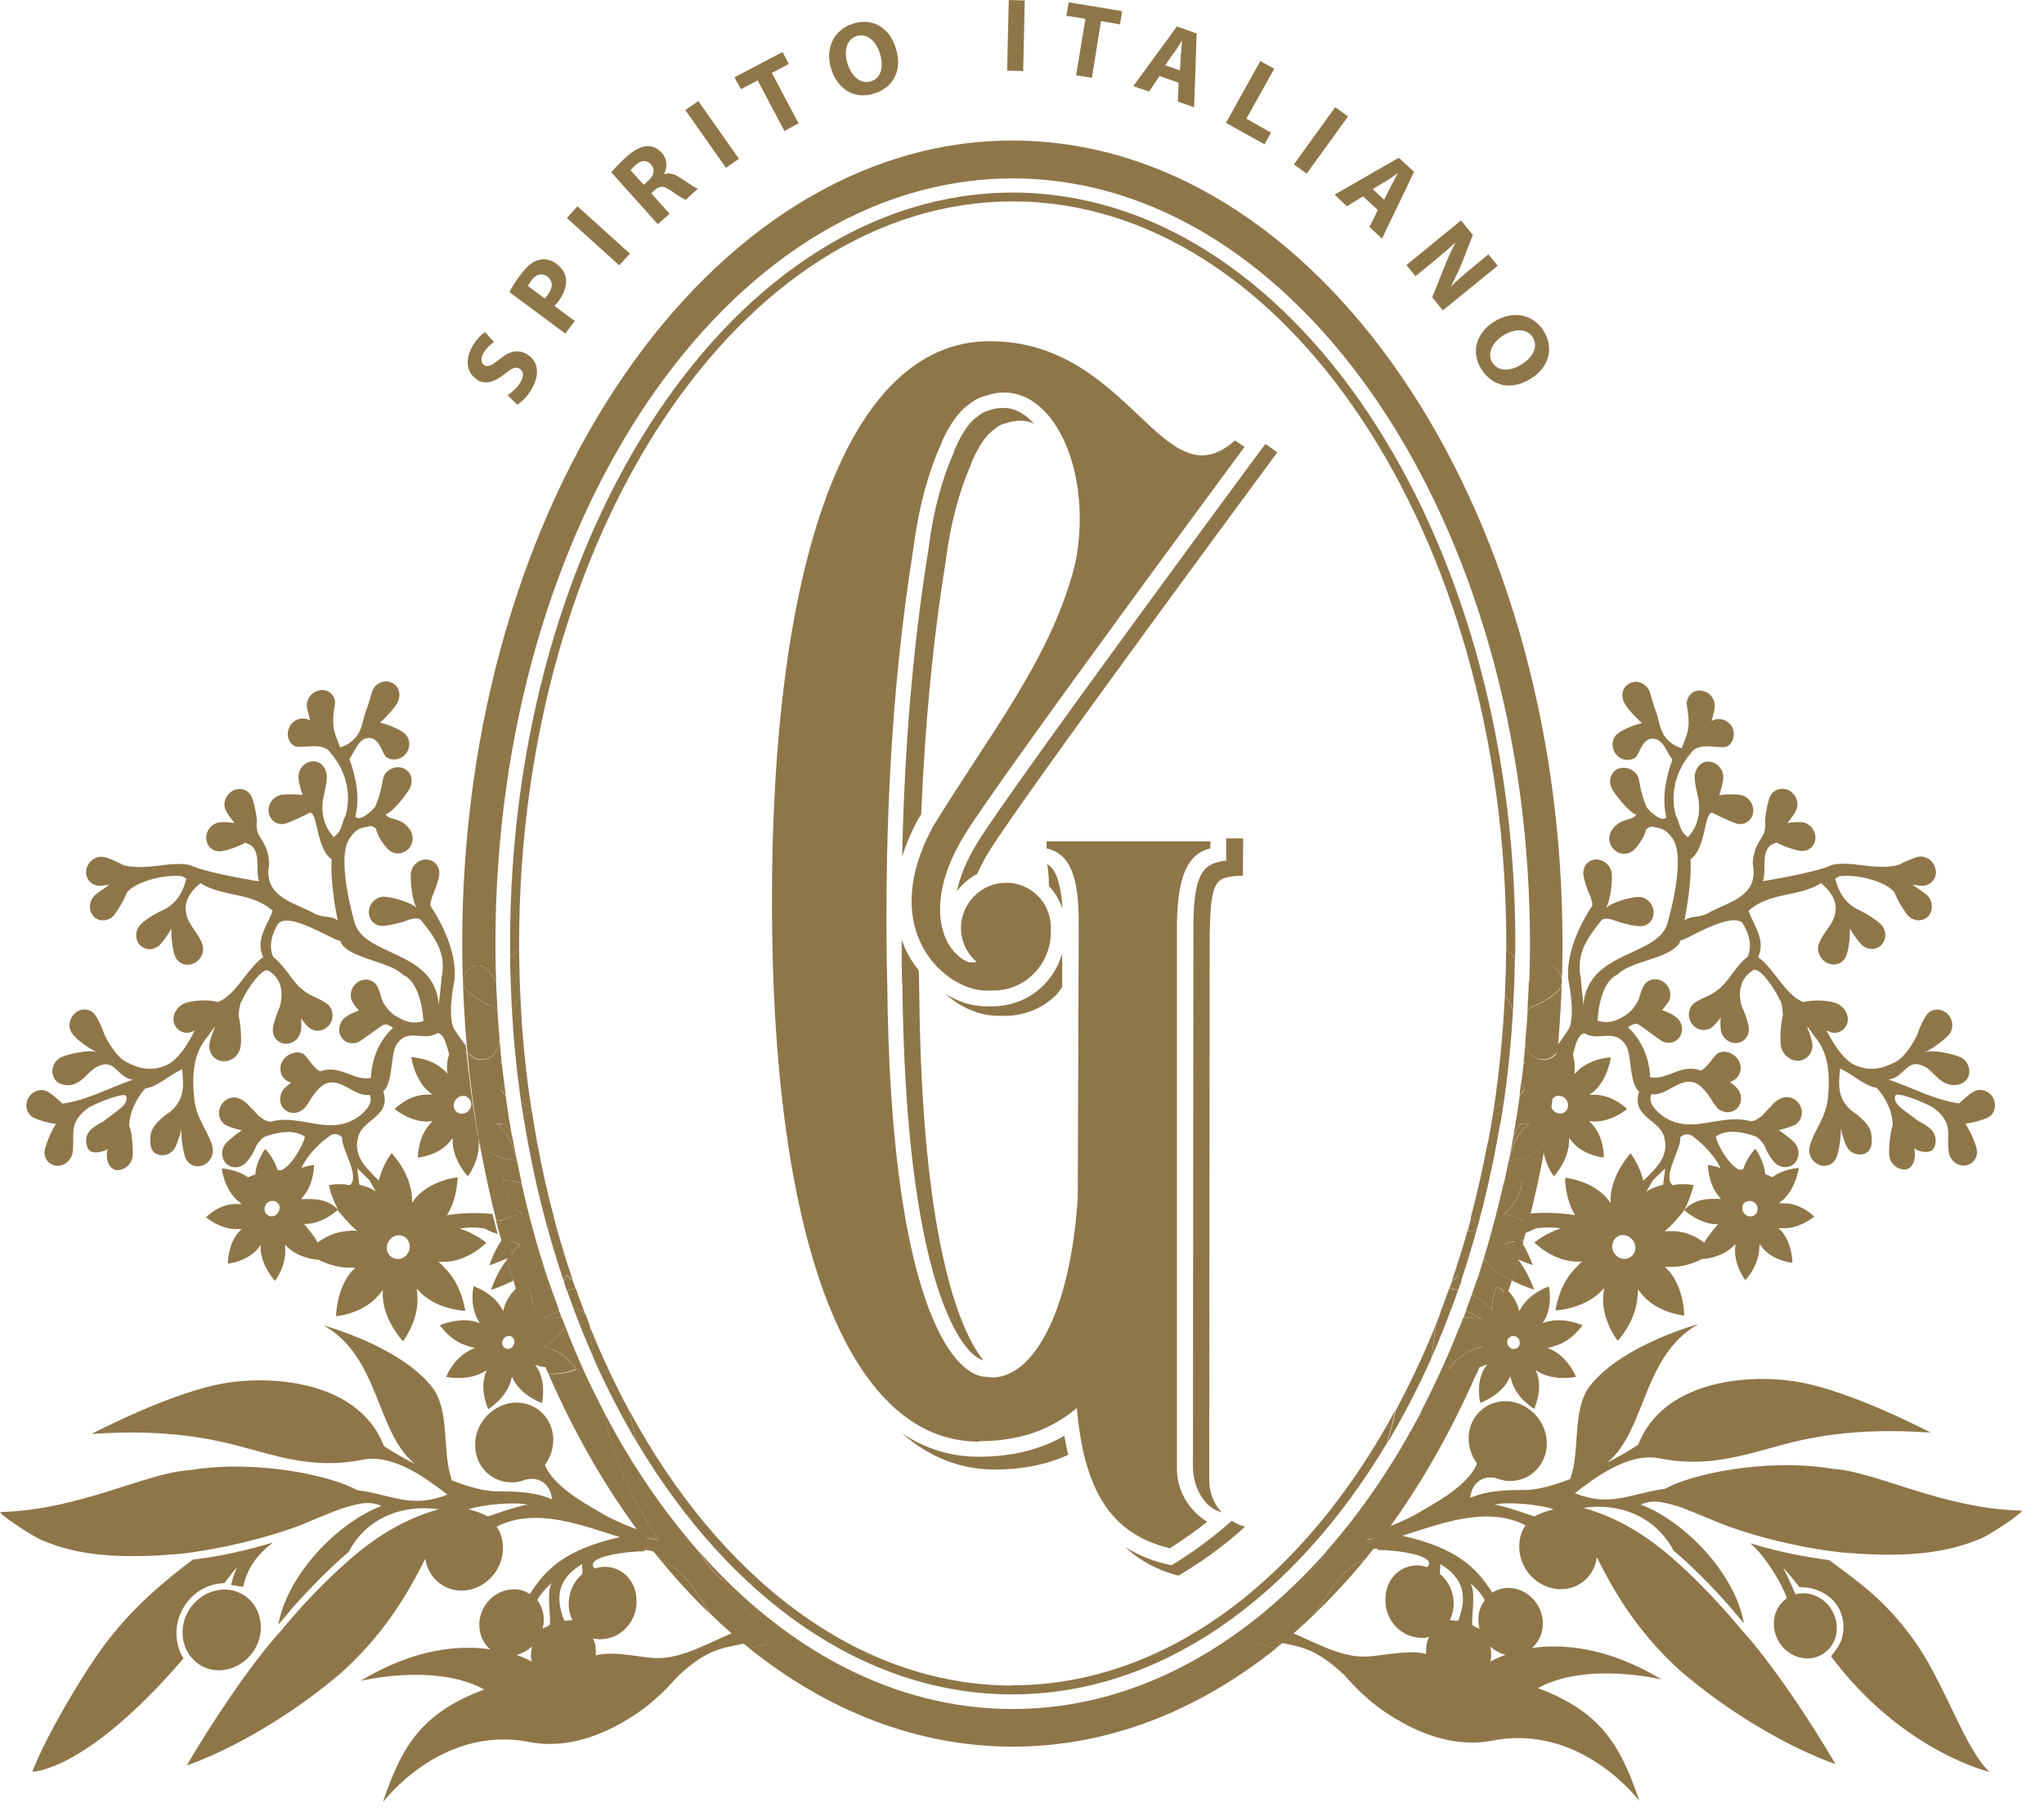 <svg width="88" height="78" viewBox="0 0 88 78" fill="none" xmlns="http://www.w3.org/2000/svg">
<g clip-path="url(#clip0_151_95)">
<path d="M66.05 55.53C65.87 55.02 65.64 54.6 65.36 54.22C65.27 54.52 65.17 54.83 65.08 55.12C65.58 55.37 66.05 55.52 66.05 55.52" fill="#8F7648"/>
<path d="M21.14 55.53C21.14 55.53 21.6 55.38 22.1 55.13C22 54.83 21.91 54.53 21.82 54.23C21.54 54.61 21.31 55.02 21.14 55.53Z" fill="#8F7648"/>
<path d="M20.53 16.35C20.91 16.58 21.32 16.43 21.74 16.09C22.04 15.84 22.21 15.77 22.37 15.87C22.54 15.97 22.57 16.18 22.41 16.45C22.26 16.7 22.03 16.9 21.85 17.01L22.27 17.42C22.44 17.32 22.7 17.08 22.87 16.78C23.3 16.06 23.13 15.51 22.69 15.25C22.32 15.03 21.95 15.1 21.51 15.46C21.18 15.72 21.02 15.82 20.85 15.72C20.72 15.64 20.67 15.45 20.82 15.19C20.97 14.94 21.16 14.8 21.27 14.72L20.88 14.3C20.71 14.41 20.53 14.59 20.35 14.89C19.99 15.5 20.1 16.08 20.55 16.34" fill="#8F7648"/>
<path d="M23.6 12.67L23.45 12.85L22.73 12.31C22.73 12.31 22.8 12.18 22.88 12.07C23.08 11.79 23.33 11.74 23.56 11.9C23.8 12.08 23.82 12.38 23.6 12.67ZM24.75 13.82L23.87 13.17L24.03 12.99C24.27 12.66 24.4 12.32 24.37 12C24.34 11.76 24.19 11.53 23.95 11.35C23.71 11.18 23.44 11.12 23.2 11.19C22.94 11.25 22.7 11.45 22.44 11.79C22.18 12.13 22.03 12.38 21.93 12.57L24.34 14.36L24.75 13.81V13.82Z" fill="#8F7648"/>
<path d="M24.861 8.88L24.405 9.385L26.662 11.422L27.118 10.917L24.861 8.88Z" fill="#8F7648"/>
<path d="M27.71 7.95L27.15 7.33C27.15 7.33 27.24 7.21 27.37 7.1C27.61 6.89 27.84 6.87 28.03 7.08C28.21 7.28 28.17 7.54 27.92 7.77L27.72 7.95H27.71ZM28.83 9.21L28.04 8.32L28.19 8.18C28.4 8 28.56 7.98 28.89 8.21C29.2 8.43 29.43 8.57 29.52 8.6L30.04 8.13C29.92 8.08 29.59 7.85 29.28 7.65C29.04 7.49 28.82 7.42 28.6 7.5H28.59C28.72 7.24 28.75 6.86 28.49 6.58C28.3 6.37 28.09 6.28 27.85 6.29C27.57 6.31 27.29 6.47 26.96 6.76C26.68 7.01 26.46 7.25 26.32 7.42L28.32 9.65L28.83 9.2V9.21Z" fill="#8F7648"/>
<path d="M30.063 4.349L29.507 4.74L31.256 7.226L31.812 6.835L30.063 4.349Z" fill="#8F7648"/>
<path d="M32.62 3.46L33.77 5.64L34.38 5.31L33.23 3.14L33.96 2.75L33.69 2.24L31.62 3.33L31.9 3.84L32.62 3.46Z" fill="#8F7648"/>
<path d="M36.88 1.55C37.33 1.41 37.72 1.78 37.88 2.29C38.06 2.86 37.94 3.36 37.5 3.5C37.06 3.64 36.67 3.3 36.49 2.75C36.32 2.21 36.43 1.69 36.89 1.55M37.63 4.03C38.48 3.76 38.87 3.01 38.56 2.05C38.31 1.25 37.61 0.73 36.72 1.02C35.87 1.29 35.51 2.12 35.79 2.98C36.05 3.81 36.76 4.3 37.62 4.03" fill="#8F7648"/>
<path d="M43.36 3.04L44.05 3.06L44.12 0.02L43.43 0L43.36 3.04Z" fill="#8F7648"/>
<path d="M45.91 0.68L46.73 0.81L46.33 3.24L47.01 3.35L47.4 0.91L48.22 1.05L48.31 0.48L46.01 0.1L45.91 0.68Z" fill="#8F7648"/>
<path d="M50.56 2.26C50.66 2.11 50.79 1.91 50.88 1.75H50.89C50.88 1.94 50.85 2.17 50.84 2.36L50.8 3.03L50.16 2.81L50.55 2.26H50.56ZM49.91 3.27L50.74 3.56L50.71 4.37L51.41 4.62L51.52 1.44L50.67 1.14L48.79 3.71L49.47 3.94L49.92 3.27H49.91Z" fill="#8F7648"/>
<path d="M54.72 5.71L53.66 5.11L54.86 2.96L54.26 2.63L52.78 5.29L54.44 6.21L54.72 5.71Z" fill="#8F7648"/>
<path d="M57.486 4.614L55.703 7.077L56.254 7.475L58.036 5.013L57.486 4.614Z" fill="#8F7648"/>
<path d="M59.67 7.8C59.83 7.7 60.02 7.57 60.17 7.46H60.18C60.09 7.63 59.98 7.84 59.89 8L59.59 8.6L59.1 8.14L59.68 7.79L59.67 7.8ZM57.99 8.88L58.68 8.45L59.32 9.04L58.96 9.77L59.5 10.27L60.88 7.4L60.22 6.79L57.46 8.38L57.98 8.87L57.99 8.88Z" fill="#8F7648"/>
<path d="M60.93 11.9L61.64 11.32C62.02 11 62.35 10.73 62.65 10.45H62.66C62.47 10.8 62.3 11.2 62.16 11.55L61.66 12.8L62.12 13.36L64.48 11.44L64.08 10.95L63.4 11.51C63.04 11.8 62.73 12.07 62.45 12.35C62.63 12.02 62.81 11.64 62.95 11.3L63.41 10.11L62.9 9.49L60.55 11.41L60.95 11.9H60.93Z" fill="#8F7648"/>
<path d="M64.72 14.44C65.2 14.14 65.73 14.12 65.99 14.52C66.24 14.92 65.99 15.39 65.52 15.68C65.01 16 64.5 16 64.25 15.61C64.01 15.22 64.24 14.75 64.72 14.44ZM63.77 15.88C64.25 16.64 65.07 16.83 65.92 16.29C66.63 15.85 66.95 15.04 66.46 14.25C65.98 13.49 65.1 13.36 64.32 13.85C63.59 14.31 63.3 15.12 63.77 15.88Z" fill="#8F7648"/>
<path d="M63.84 56.8C63.58 56.65 63.34 56.53 63.12 56.44C63.08 56.54 63.04 56.63 63.01 56.72C63.23 56.71 63.53 56.72 63.84 56.8Z" fill="#8F7648"/>
<path d="M21.74 48.36L21.55 48.38H21.37L21.55 48.54C22.13 49.09 22.23 49.96 22.23 49.96C22.23 49.96 21.39 49.93 20.81 49.38L20.67 49.24V49.34C20.87 50.42 21.1 51.48 21.36 52.52C21.44 52.53 21.52 52.53 21.6 52.54C21.8 52.43 22.03 52.34 22.27 52.31H22.51L22.32 52.16C21.75 51.67 21.65 50.82 21.65 50.82C21.65 50.82 22.04 50.79 22.46 50.93C22.32 50.28 22.18 49.62 22.06 48.95C21.96 48.75 21.86 48.56 21.75 48.37" fill="#8F7648"/>
<path d="M21.56 46.92C21.64 46.99 21.7 47.08 21.77 47.16C21.75 46.98 21.73 46.81 21.71 46.63C21.67 46.73 21.62 46.82 21.56 46.92Z" fill="#8F7648"/>
<path d="M23.35 56.8C23.66 56.72 23.96 56.71 24.18 56.72C24.14 56.62 24.11 56.53 24.07 56.44C23.85 56.52 23.61 56.64 23.35 56.8Z" fill="#8F7648"/>
<path d="M65.55 50.82C65.55 50.82 65.44 51.67 64.87 52.16L64.69 52.3H64.92C65.16 52.35 65.4 52.43 65.59 52.54C65.67 52.53 65.75 52.53 65.83 52.52C66.1 51.45 66.34 50.36 66.53 49.25L66.38 49.39C65.8 49.94 64.96 49.97 64.96 49.97C64.96 49.97 65.05 49.11 65.64 48.55L65.83 48.38H65.64H65.45C65.34 48.56 65.25 48.76 65.15 48.95C65.03 49.62 64.89 50.29 64.75 50.94C65.18 50.81 65.56 50.83 65.56 50.83" fill="#8F7648"/>
<path d="M65.63 46.92C65.57 46.82 65.52 46.73 65.48 46.63C65.46 46.8 65.44 46.98 65.42 47.15C65.49 47.07 65.56 46.99 65.63 46.92Z" fill="#8F7648"/>
<path d="M65.66 45.75C65.66 45.75 65.62 45.7 65.59 45.67C65.59 45.69 65.59 45.71 65.59 45.73C65.61 45.73 65.63 45.73 65.66 45.75Z" fill="#8F7648"/>
<path d="M62.37 58.95C62.37 58.95 62.81 58.25 63.58 58.04L63.8 57.97L63.65 57.89C63.26 57.69 63 57.36 62.84 57.11C62.35 58.36 61.8 59.56 61.21 60.7C60.75 62.69 60.04 64.47 58.83 66.27C59.07 66.26 59.3 66.21 59.53 66.15C61.08 64.08 62.43 61.73 63.56 59.14C62.92 59.19 62.36 58.94 62.36 58.94" fill="#8F7648"/>
<path d="M64.79 53.58C65.01 53.78 65.19 53.99 65.37 54.22C65.45 53.94 65.53 53.66 65.6 53.38C65.44 53.42 65.25 53.46 65.06 53.45C64.97 53.5 64.88 53.53 64.79 53.58Z" fill="#8F7648"/>
<path d="M58.76 67.14C57.74 67.51 57.24 68.56 56.59 69.49C57.34 68.76 58.07 67.98 58.76 67.14Z" fill="#8F7648"/>
<path d="M63.96 54.28L63.88 54.19C63.85 54.28 63.82 54.37 63.79 54.46C63.75 54.68 63.69 54.89 63.6 55.05C63.52 55.28 63.44 55.51 63.36 55.74C63.68 55.89 64 56.09 64.23 56.4C64.21 55.84 64.46 55.38 64.46 55.38C64.46 55.38 64.66 55.5 64.89 55.73C64.96 55.53 65.02 55.33 65.09 55.12C64.65 54.9 64.17 54.61 63.96 54.27" fill="#8F7648"/>
<path d="M56.11 68C56.38 67.82 56.75 67.33 57.14 66.75C53.38 71.02 48.69 73.57 43.6 73.57C38.51 73.57 33.8 71.02 30.05 66.74C30.44 67.32 30.82 67.82 31.09 68C31.87 68.74 33.07 70.77 33.07 70.77C33.07 70.77 32.72 70.83 32.25 70.95C35.62 73.65 39.49 75.19 43.6 75.19C47.71 75.19 51.58 73.65 54.95 70.95C54.47 70.83 54.13 70.77 54.13 70.77C54.13 70.77 55.33 68.74 56.12 68" fill="#8F7648"/>
<path d="M21.52 45.75C21.52 45.75 21.57 45.74 21.6 45.73C21.6 45.71 21.6 45.69 21.6 45.67C21.58 45.69 21.55 45.73 21.53 45.75" fill="#8F7648"/>
<path d="M22.73 55.38C22.73 55.38 22.97 55.84 22.95 56.4C23.18 56.09 23.5 55.89 23.83 55.74C23.75 55.52 23.68 55.31 23.6 55.09C23.5 54.9 23.42 54.67 23.38 54.41C23.36 54.33 23.33 54.26 23.31 54.18L23.23 54.27C23.02 54.6 22.54 54.9 22.1 55.12C22.16 55.33 22.23 55.53 22.3 55.73C22.53 55.51 22.73 55.38 22.73 55.38Z" fill="#8F7648"/>
<path d="M25.96 60.69C25.36 59.55 24.82 58.36 24.34 57.11C24.18 57.36 23.92 57.69 23.53 57.89L23.38 57.97L23.61 58.04C24.38 58.24 24.82 58.95 24.82 58.95C24.82 58.95 24.25 59.2 23.61 59.14C24.74 61.73 26.1 64.09 27.65 66.15C27.88 66.21 28.11 66.27 28.35 66.28C27.13 64.48 26.42 62.69 25.96 60.69Z" fill="#8F7648"/>
<path d="M30.6 69.5C29.95 68.57 29.45 67.51 28.42 67.14C29.12 67.99 29.84 68.78 30.6 69.5Z" fill="#8F7648"/>
<path d="M22.13 53.45C21.93 53.45 21.75 53.42 21.58 53.37C21.66 53.65 21.73 53.94 21.81 54.22C21.98 53.99 22.17 53.78 22.39 53.58C22.29 53.54 22.2 53.5 22.12 53.45" fill="#8F7648"/>
<path d="M43.59 6.05C30.53 6.05 19.9 21.56 19.9 40.61C19.9 42.19 19.98 43.76 20.12 45.29C20.34 45.53 20.59 45.68 20.94 45.58C21.31 45.47 21.45 45.15 21.51 44.77C21.48 44.35 21.44 43.93 21.42 43.51C21.35 43.43 21.26 43.36 21.19 43.32C20.79 43.2 20.27 42.82 20.1 42.65C19.88 42.4 19.9 42 20.15 41.75C20.4 41.51 20.79 41.51 21 41.75C21.09 41.84 21.23 42.06 21.36 42.3C21.34 41.74 21.33 41.19 21.33 40.62C21.33 22.45 31.32 7.68 43.6 7.68C55.88 7.68 65.87 22.46 65.87 40.62C65.87 41.18 65.86 41.73 65.84 42.29C65.97 42.06 66.1 41.84 66.19 41.75C66.41 41.51 66.8 41.51 67.05 41.75C67.29 42 67.32 42.39 67.1 42.65C66.93 42.82 66.4 43.2 66.01 43.32C65.93 43.36 65.85 43.43 65.77 43.5C65.75 43.93 65.71 44.36 65.67 44.79C65.73 45.16 65.87 45.47 66.23 45.57C66.58 45.68 66.83 45.53 67.05 45.29C67.19 43.76 67.27 42.19 67.27 40.61C67.27 21.56 56.64 6.05 43.58 6.05" fill="#8F7648"/>
<path d="M66 43.31C66.39 43.19 66.92 42.81 67.09 42.64C67.31 42.39 67.28 42 67.04 41.74C66.78 41.5 66.4 41.5 66.17 41.74C66.08 41.83 65.95 42.04 65.82 42.28C65.81 42.69 65.78 43.09 65.76 43.5C65.83 43.43 65.92 43.36 65.99 43.31" fill="#8F7648"/>
<path d="M63.79 54.46C63.72 54.66 63.67 54.86 63.6 55.05C63.69 54.88 63.76 54.68 63.79 54.46Z" fill="#8F7648"/>
<path d="M64.46 55.38C64.46 55.38 64.22 55.84 64.23 56.4C64 56.09 63.69 55.89 63.36 55.74C63.27 55.98 63.19 56.21 63.11 56.44C63.33 56.52 63.58 56.64 63.83 56.8C63.52 56.71 63.22 56.71 63 56.72C62.95 56.85 62.9 56.99 62.84 57.12C63 57.37 63.25 57.7 63.65 57.9L63.8 57.98L63.58 58.05C62.81 58.25 62.37 58.96 62.37 58.96C62.37 58.96 62.93 59.21 63.57 59.16C64.05 58.06 64.49 56.93 64.89 55.74C64.66 55.52 64.46 55.39 64.46 55.39" fill="#8F7648"/>
<path d="M61.22 60.71C60.04 62.97 58.67 65 57.13 66.75C56.74 67.33 56.37 67.82 56.1 68C55.31 68.74 54.11 70.77 54.11 70.77C54.11 70.77 54.45 70.83 54.93 70.95C55.5 70.5 56.05 70.01 56.59 69.49C57.24 68.56 57.74 67.51 58.76 67.14C59.02 66.82 59.28 66.49 59.54 66.16C59.31 66.22 59.08 66.27 58.84 66.28C60.05 64.48 60.76 62.71 61.22 60.71Z" fill="#8F7648"/>
<path d="M65.59 52.54C65.4 52.43 65.16 52.34 64.92 52.3H64.69L64.87 52.15C65.44 51.66 65.55 50.81 65.55 50.81C65.55 50.81 65.16 50.78 64.74 50.92C64.49 52.04 64.2 53.12 63.88 54.18L63.96 54.27C64.17 54.61 64.64 54.9 65.09 55.12C65.18 54.82 65.28 54.52 65.37 54.21C65.2 53.98 65.01 53.77 64.79 53.57C64.88 53.53 64.97 53.49 65.06 53.44C65.25 53.44 65.44 53.41 65.6 53.37C65.68 53.08 65.76 52.8 65.83 52.51C65.75 52.51 65.67 52.52 65.59 52.53" fill="#8F7648"/>
<path d="M66.24 45.58C65.88 45.48 65.74 45.17 65.68 44.8C65.66 45.09 65.63 45.39 65.6 45.68C65.62 45.7 65.64 45.73 65.67 45.76C65.64 45.76 65.62 45.75 65.6 45.74C65.57 46.04 65.53 46.34 65.49 46.64C65.53 46.73 65.57 46.83 65.64 46.93C65.57 47 65.5 47.08 65.43 47.16C65.35 47.76 65.25 48.35 65.15 48.94C65.25 48.75 65.34 48.55 65.45 48.37L65.64 48.39H65.83L65.65 48.55C65.06 49.11 64.97 49.97 64.97 49.97C64.97 49.97 65.81 49.95 66.39 49.39L66.54 49.25C66.77 47.97 66.94 46.65 67.07 45.31C66.85 45.55 66.6 45.7 66.25 45.59" fill="#8F7648"/>
<path d="M21 41.75C20.78 41.51 20.4 41.51 20.15 41.75C19.9 42 19.88 42.39 20.1 42.65C20.27 42.82 20.79 43.19 21.19 43.32C21.27 43.37 21.35 43.44 21.42 43.51C21.4 43.11 21.37 42.7 21.36 42.3C21.23 42.06 21.09 41.84 21 41.75Z" fill="#8F7648"/>
<path d="M20.66 49.24L20.8 49.38C21.39 49.93 22.23 49.96 22.23 49.96C22.23 49.96 22.13 49.1 21.55 48.54L21.37 48.37H21.55H21.74C21.85 48.56 21.95 48.75 22.05 48.95C21.94 48.36 21.85 47.77 21.77 47.17C21.7 47.09 21.63 47 21.56 46.93C21.62 46.83 21.66 46.74 21.71 46.64C21.67 46.34 21.63 46.04 21.6 45.74C21.57 45.74 21.55 45.75 21.52 45.76C21.54 45.74 21.57 45.7 21.59 45.68C21.56 45.38 21.53 45.08 21.51 44.78C21.45 45.16 21.31 45.48 20.94 45.59C20.59 45.7 20.34 45.55 20.12 45.31C20.25 46.68 20.43 48.03 20.66 49.35V49.25V49.24Z" fill="#8F7648"/>
<path d="M23.23 54.28L23.31 54.19C22.98 53.13 22.7 52.04 22.45 50.93C22.02 50.79 21.64 50.82 21.64 50.82C21.64 50.82 21.74 51.67 22.31 52.16L22.5 52.3H22.26C22.02 52.35 21.79 52.44 21.59 52.55C21.51 52.54 21.43 52.53 21.35 52.52C21.42 52.81 21.5 53.1 21.58 53.38C21.75 53.43 21.93 53.46 22.13 53.45C22.21 53.5 22.3 53.54 22.4 53.58C22.18 53.78 21.99 53.99 21.82 54.22C21.91 54.53 22 54.83 22.1 55.13C22.54 54.91 23.02 54.62 23.23 54.28Z" fill="#8F7648"/>
<path d="M23.6 55.09C23.52 54.86 23.45 54.64 23.38 54.41C23.41 54.67 23.5 54.9 23.6 55.09Z" fill="#8F7648"/>
<path d="M24.82 58.95C24.82 58.95 24.37 58.25 23.61 58.04L23.38 57.97L23.53 57.89C23.92 57.69 24.18 57.36 24.34 57.11C24.29 56.98 24.24 56.85 24.19 56.72C23.97 56.7 23.67 56.71 23.36 56.79C23.62 56.64 23.86 56.52 24.08 56.43C24 56.2 23.91 55.97 23.83 55.73C23.51 55.87 23.18 56.08 22.95 56.39C22.97 55.83 22.73 55.37 22.73 55.37C22.73 55.37 22.52 55.5 22.29 55.72C22.68 56.9 23.13 58.03 23.6 59.13C24.24 59.18 24.81 58.93 24.81 58.93" fill="#8F7648"/>
<path d="M31.08 68C30.81 67.82 30.43 67.32 30.04 66.74C28.51 64.99 27.13 62.96 25.96 60.7C26.41 62.7 27.13 64.48 28.35 66.29C28.11 66.28 27.88 66.22 27.65 66.16C27.9 66.5 28.16 66.83 28.43 67.15C29.46 67.52 29.96 68.59 30.62 69.51C31.15 70.02 31.7 70.51 32.26 70.95C32.74 70.83 33.08 70.77 33.08 70.77C33.08 70.77 31.88 68.74 31.1 68" fill="#8F7648"/>
<path d="M22.88 47.74C22.63 46.14 22.47 44.49 22.4 42.8C22.22 43.08 22.11 43.31 22.04 43.51C22.12 44.86 22.25 46.17 22.44 47.47C22.68 47.59 22.84 47.71 22.88 47.74Z" fill="#8F7648"/>
<path d="M22.35 40.94C22.35 40.83 22.35 40.72 22.35 40.61C22.35 23.01 31.88 8.67 43.6 8.67C55.32 8.67 64.85 23 64.85 40.61C64.85 40.72 64.85 40.83 64.85 40.94C65.01 40.99 65.14 41.09 65.23 41.25C65.23 41.04 65.24 40.83 65.24 40.61C65.24 22.79 55.53 8.29 43.6 8.29C31.67 8.29 21.96 22.79 21.96 40.61C21.96 40.82 21.96 41.04 21.97 41.25C22.06 41.09 22.2 40.98 22.36 40.94" fill="#8F7648"/>
<path d="M25.2 56.58C25.07 56.42 24.9 56.34 24.69 56.33C24.96 57.05 25.25 57.76 25.56 58.46C25.49 58.01 25.44 57.55 25.39 57.06C25.33 56.9 25.27 56.74 25.21 56.58" fill="#8F7648"/>
<path d="M64.05 49.25C64.23 48.92 64.42 48.6 64.61 48.3C64.63 48.21 64.64 48.12 64.65 48.04C64.48 47.94 64.35 47.84 64.3 47.79C64.23 48.28 64.14 48.77 64.05 49.24" fill="#8F7648"/>
<path d="M62.51 55.16C62.48 55.26 62.44 55.36 62.4 55.46C62.5 55.47 62.63 55.5 62.78 55.54C62.83 55.41 62.87 55.28 62.92 55.15C62.88 55.07 62.84 54.98 62.82 54.89C62.72 54.97 62.62 55.07 62.52 55.16" fill="#8F7648"/>
<path d="M23.61 52.76C23.63 52.92 23.75 53.02 23.9 53.01C23.93 53.01 23.96 52.97 23.99 52.95C23.94 52.79 23.9 52.62 23.86 52.45C23.71 52.47 23.61 52.6 23.61 52.75" fill="#8F7648"/>
<path d="M43.59 72.56C36.93 72.56 30.98 67.93 27.08 60.7C27.19 61.2 27.31 61.69 27.46 62.15C31.43 68.77 37.18 72.94 43.58 72.94C49.98 72.94 55.73 68.77 59.69 62.16C59.84 61.7 59.96 61.21 60.07 60.71C56.17 67.93 50.22 72.55 43.57 72.55" fill="#8F7648"/>
<path d="M22.89 47.79C22.89 47.79 22.72 47.94 22.53 48.05C22.54 48.13 22.56 48.21 22.57 48.29C22.76 48.6 22.95 48.92 23.14 49.26C23.05 48.78 22.97 48.28 22.89 47.79Z" fill="#8F7648"/>
<path d="M61.99 56.58C61.93 56.74 61.87 56.9 61.81 57.05C61.76 57.53 61.7 57.99 61.63 58.44C61.94 57.75 62.22 57.05 62.49 56.32C62.28 56.33 62.11 56.41 61.99 56.57" fill="#8F7648"/>
<path d="M24.68 55.16C24.58 55.07 24.47 54.97 24.38 54.9C24.35 55 24.31 55.09 24.27 55.17C24.31 55.29 24.36 55.42 24.4 55.55C24.55 55.51 24.68 55.48 24.78 55.47C24.74 55.37 24.71 55.26 24.67 55.16" fill="#8F7648"/>
<path d="M64.31 47.74C64.36 47.7 64.52 47.59 64.74 47.48C64.93 46.19 65.06 44.86 65.14 43.52C65.08 43.33 64.97 43.1 64.79 42.83C64.71 44.5 64.55 46.15 64.31 47.74Z" fill="#8F7648"/>
<path d="M63.29 53.01C63.44 53.01 63.56 52.91 63.58 52.76C63.58 52.61 63.48 52.49 63.33 52.46C63.28 52.63 63.24 52.79 63.2 52.95C63.23 52.97 63.26 53 63.29 53" fill="#8F7648"/>
<path d="M61.99 56.58C62.12 56.42 62.29 56.34 62.49 56.33C62.59 56.07 62.68 55.81 62.77 55.55C62.62 55.51 62.49 55.48 62.39 55.47C62.26 55.84 62.12 56.21 61.98 56.58" fill="#8F7648"/>
<path d="M64.3 47.8C64.35 47.85 64.48 47.95 64.65 48.04C64.68 47.85 64.71 47.66 64.74 47.47C64.52 47.59 64.36 47.69 64.31 47.74C64.31 47.76 64.31 47.78 64.3 47.8Z" fill="#8F7648"/>
<path d="M60.09 60.72C59.98 61.22 59.85 61.71 59.7 62.17C60.4 61 61.05 59.76 61.63 58.45C61.69 58 61.75 57.54 61.8 57.06C61.29 58.34 60.71 59.56 60.09 60.72Z" fill="#8F7648"/>
<path d="M64.84 40.94C64.84 41.58 64.82 42.2 64.79 42.82C64.97 43.09 65.08 43.31 65.14 43.51C65.18 42.76 65.21 42.01 65.22 41.25C65.13 41.09 65 40.98 64.84 40.94Z" fill="#8F7648"/>
<path d="M63.32 52.46C63.46 52.49 63.58 52.61 63.57 52.76C63.55 52.92 63.43 53.02 63.28 53.01C63.24 53.01 63.22 52.97 63.19 52.95C62.98 53.71 62.74 54.44 62.5 55.16C62.6 55.07 62.7 54.97 62.8 54.89C62.83 54.98 62.86 55.07 62.9 55.15C63.63 52.99 64.2 50.69 64.6 48.29C64.41 48.59 64.23 48.91 64.04 49.24C63.83 50.33 63.59 51.41 63.31 52.45" fill="#8F7648"/>
<path d="M25.38 57.06C25.43 57.54 25.49 58.01 25.55 58.46C26.13 59.76 26.77 61 27.46 62.16C27.31 61.7 27.19 61.21 27.08 60.71C26.46 59.56 25.89 58.34 25.38 57.07" fill="#8F7648"/>
<path d="M24.68 55.16C24.43 54.44 24.2 53.7 23.99 52.95C23.96 52.97 23.93 53 23.9 53C23.75 53 23.62 52.91 23.61 52.75C23.61 52.6 23.72 52.47 23.86 52.45C23.58 51.41 23.34 50.34 23.14 49.25C22.95 48.91 22.76 48.58 22.57 48.27C22.96 50.68 23.54 52.98 24.27 55.15C24.31 55.06 24.34 54.98 24.38 54.88C24.48 54.96 24.59 55.05 24.68 55.14" fill="#8F7648"/>
<path d="M22.35 40.94C22.19 40.99 22.05 41.09 21.96 41.25C21.97 42.01 22 42.77 22.04 43.51C22.11 43.31 22.22 43.09 22.4 42.81C22.37 42.19 22.36 41.57 22.35 40.94Z" fill="#8F7648"/>
<path d="M25.2 56.58C25.06 56.21 24.92 55.84 24.79 55.47C24.69 55.48 24.56 55.51 24.41 55.55C24.5 55.81 24.6 56.07 24.69 56.33C24.9 56.34 25.07 56.42 25.2 56.58Z" fill="#8F7648"/>
<path d="M22.88 47.74C22.88 47.74 22.68 47.59 22.44 47.47C22.47 47.66 22.5 47.85 22.53 48.05C22.72 47.94 22.84 47.83 22.89 47.79C22.89 47.77 22.89 47.76 22.89 47.74" fill="#8F7648"/>
<path d="M42.13 62.04C43.9 62.04 45.26 61.55 46.36 60.61C46.66 64.04 47.75 66.03 50.37 66.65C51.01 66.24 51.55 65.85 51.97 65.51C51.18 65.02 50.65 64.15 50.67 63.16V39.73C50.71 37.66 51.15 36.76 52.11 36.52V36.22H45.06V36.52C46.04 36.75 46.46 37.67 46.44 39.81V40.78L46.4 51.56C46.08 56.5 44.49 59.3 42.7 59.3L42.47 59.27C40.98 59.27 38.33 55.87 38.2 42.38C38.16 41.03 38.16 39.63 38.17 38.18C38.24 31.49 38.82 26.76 39.34 23.5C39.59 21.6 40.04 20.19 40.49 19.17C40.61 18.87 40.74 18.6 40.89 18.36C41.15 17.93 41.42 17.61 41.73 17.4C41.96 17.2 42.2 17.1 42.43 17.04C42.72 16.94 43.01 16.89 43.31 16.9C45.18 16.95 46.59 19.53 46.48 22.66C46.45 23.35 46.37 24.01 46.2 24.61C45.13 28.5 42.53 31.71 40.14 35.63C37.94 39.76 40.29 42.19 41.96 42.58C42.19 42.63 42.41 42.66 42.62 42.64C44.21 42.71 45.3 41.4 45.24 40.02V39.9C45.23 38.85 44.38 38 43.32 38C42.26 38 41.39 38.86 41.37 39.93C41.37 40.52 41.63 41.05 42.05 41.41C41.93 41.44 41.8 41.44 41.67 41.41L41.59 41.37C40.51 40.84 39.75 38.8 41.56 35.89C43.14 33.35 53.58 19.24 53.58 19.24L53.17 18.96C50.07 21.72 48.66 14.69 42.63 14.69H42.59C36.9 14.69 33.4 23.04 33.24 37.75C33.08 53.25 36.47 62.07 42.15 62.06" fill="#8F7648"/>
<path d="M38.85 42.36C38.98 55.09 41.37 58.33 42.34 58.56C41.23 57.2 39.69 53.09 39.58 42.92C39.57 42.55 39.57 42.16 39.56 41.78C39.32 41.48 39.11 41.16 38.96 40.81C38.91 40.7 38.87 40.58 38.82 40.47C38.82 41.1 38.82 41.74 38.84 42.36" fill="#8F7648"/>
<path d="M39.53 35.26L39.66 35.06C39.82 31.2 40.16 27.59 40.72 24.14V24.12C40.92 22.55 41.29 21.16 41.81 19.98V19.96V19.95C41.92 19.69 42.03 19.45 42.16 19.25V19.23C42.37 18.89 42.58 18.64 42.8 18.49L42.82 18.47L42.84 18.45C42.97 18.34 43.11 18.27 43.26 18.23H43.3L43.33 18.21C43.54 18.14 43.74 18.11 43.98 18.11C44.16 18.11 44.34 18.16 44.52 18.24L44.46 18.18C44.08 17.78 43.67 17.57 43.25 17.56C43.02 17.56 42.81 17.58 42.61 17.66H42.58L42.54 17.68C42.39 17.72 42.25 17.79 42.12 17.9L42.1 17.92L42.07 17.94C41.85 18.09 41.63 18.35 41.44 18.69H41.43C41.31 18.9 41.19 19.14 41.08 19.41V19.44C40.55 20.62 40.18 22.01 39.98 23.58V23.6C39.31 27.74 38.94 32.1 38.84 36.88C38.99 36.39 39.21 35.86 39.51 35.3L39.53 35.26Z" fill="#8F7648"/>
<path d="M42.13 62.71C40.94 62.71 39.84 62.37 38.83 61.7C40.02 62.74 41.37 63.27 42.86 63.26C44.04 63.26 45.08 63.04 45.99 62.63C45.93 62.36 45.87 62.1 45.82 61.81C44.78 62.41 43.56 62.71 42.13 62.71Z" fill="#8F7648"/>
<path d="M45.49 42.81C45.58 42.71 45.65 42.6 45.73 42.49C45.73 41.85 45.73 41.34 45.73 41.05C45.58 41.55 45.32 42.02 44.94 42.4C44.32 43.03 43.48 43.35 42.58 43.32C42.31 43.33 42.04 43.3 41.77 43.24C41.4 43.15 41.04 42.99 40.7 42.78C41.16 43.2 41.7 43.5 42.31 43.65C42.58 43.71 42.85 43.74 43.13 43.73C44.03 43.76 44.87 43.44 45.49 42.81Z" fill="#8F7648"/>
<path d="M51.93 64.7C52.12 64.9 52.35 65.03 52.6 65.11C52.25 64.73 52.06 64.24 52.06 63.71L52.08 40.27C52.11 38.68 52.19 37.94 52.74 37.79C53.07 37.7 53.35 37.7 53.51 37.7C53.51 37.57 53.52 36.09 53.52 36.09H52.79C52.79 36.09 52.79 36.92 52.79 37.05C52.71 37.05 52.43 37.09 52.18 37.2C51.64 37.44 51.4 38.13 51.38 39.73L51.36 63.16C51.36 63.72 51.57 64.32 51.95 64.71" fill="#8F7648"/>
<path d="M50.44 67.38C49.67 67.23 49.02 66.96 48.45 66.6C49.06 67.18 49.82 67.59 50.73 67.83C52.2 66.97 53.23 66.07 53.6 65.72C53.4 65.67 53.21 65.58 53.03 65.47C52.2 66.2 51.34 66.84 50.44 67.38Z" fill="#8F7648"/>
<path d="M41.2 38.36C41.43 38.06 41.73 37.8 42.07 37.62C42.21 37.32 42.37 36.99 42.59 36.64C44.14 34.15 54.48 20.17 54.58 20.03L54.99 19.47L54.48 19.11L54.09 19.63C53.99 19.77 43.65 33.75 42.1 36.24C41.58 37.08 41.32 37.78 41.2 38.36Z" fill="#8F7648"/>
<path d="M45.68 38.5C45.65 38.32 45.6 37.96 45.47 37.67C45.35 37.4 45.21 37.27 45.08 37.2C45.13 37.4 45.16 37.86 45.16 38.14C45.42 38.42 45.61 38.75 45.74 39.11C45.73 38.88 45.71 38.68 45.69 38.5" fill="#8F7648"/>
<path d="M65.99 54.47C65.81 53.96 65.58 53.54 65.3 53.16C65.21 53.46 65.11 53.77 65.02 54.06C65.52 54.31 65.99 54.46 65.99 54.46" fill="#8F7648"/>
<path d="M67.17 47.18C67.37 47.2 67.52 47.39 67.51 47.61C67.49 47.81 67.33 47.97 67.12 47.93C66.92 47.91 66.75 47.72 66.76 47.5C66.79 47.29 66.96 47.14 67.16 47.17M72.32 48.98C72.32 48.98 72.57 48.67 72.91 48.94C73.35 49.27 73.81 49.75 74.08 50.29C73.79 50.17 73.53 50.15 73.53 50.15C73.53 50.15 73.53 50.97 74.02 51.52L74.1 51.61H73.94C73.68 51.61 73.01 51.55 72.52 52.08C72.81 51.51 72.91 51.02 72.91 51.02C72.91 51.02 72.5 50.92 72.01 51.02C71.55 50.65 72.4 49.43 72.34 48.97M73.38 53.5C73.06 53.26 72.62 53.01 72.03 53C71.91 53 71.79 53 71.67 53C71.95 52.79 72.47 52.18 72.51 52.09C72.51 52.09 73.14 52.68 73.87 52.7H73.97C73.97 52.7 73.49 53.24 73.38 53.49M71.59 51.01C71.59 51.01 71.16 51.1 70.88 51.3L71.16 50.81L71.69 50.3L71.6 51.01H71.59ZM75.37 51.7C75.55 51.72 75.68 51.88 75.67 52.07C75.66 52.26 75.5 52.39 75.32 52.36C75.13 52.34 75 52.17 75.01 51.98C75.01 51.8 75.18 51.68 75.36 51.7M69.87 54.19C69.6 54.15 69.39 53.9 69.41 53.62C69.43 53.33 69.67 53.13 69.94 53.17C70.21 53.21 70.42 53.46 70.41 53.75C70.39 54.02 70.15 54.23 69.87 54.19ZM66.44 49.19C66.39 49.99 66.9 50.64 66.9 50.64C66.9 50.64 67.49 50.01 67.55 49.22V48.99L67.72 49.19C68.22 49.76 69.05 49.83 69.05 49.83C69.05 49.83 69.07 48.96 68.55 48.4L68.42 48.26L68.63 48.28C69.39 48.3 70.05 47.74 70.05 47.74C70.05 47.74 69.47 47.15 68.7 47.13H68.43L68.67 46.94C69.24 46.39 69.35 45.52 69.35 45.52C69.35 45.52 68.51 45.54 67.93 46.09L67.79 46.23V46.07C67.81 45.83 67.77 45.59 67.72 45.39C67.84 44.97 67.91 44.55 68.21 44.48C68.48 44.64 68.75 44.62 69.01 44.6C69.39 44.58 69.74 44.55 70.03 45.05C70.25 45.49 70.15 46.65 70.57 46.99C70.2 48.11 71.53 48.2 71.66 49.01C71.87 49.8 71.24 50.35 70.75 50.83C70.59 50.14 70.2 49.65 70.2 49.65C70.2 49.65 69.41 50.48 69.34 51.56V51.78L69.16 51.56C68.49 50.8 67.38 50.7 67.38 50.7C67.38 50.7 67.37 51.58 67.81 52.31C67.23 52.22 66.52 52.17 65.79 52.25C65.72 52.54 65.63 52.83 65.56 53.11C65.8 53.04 66 52.94 66.12 52.88C66.52 52.82 66.89 52.83 67.21 52.88C66.54 53.08 66.06 53.49 66.06 53.49C66.06 53.49 66.85 54.29 67.87 54.31H68.12C68.03 54.37 67.96 54.45 67.88 54.54C67.11 55.26 66.97 56.41 66.97 56.41C66.97 56.41 68.09 56.37 68.87 55.65L69.06 55.45C69.05 55.56 69.04 55.67 69.02 55.78C68.95 56.84 69.65 57.72 69.65 57.72C69.65 57.72 70.44 56.87 70.5 55.81C70.52 55.71 70.52 55.61 70.52 55.51C70.59 55.6 70.67 55.69 70.74 55.78C71.42 56.54 72.51 56.63 72.51 56.63C72.51 56.63 72.52 55.49 71.85 54.71L71.68 54.54C71.76 54.54 71.86 54.54 71.95 54.54C72.45 54.54 72.93 54.38 73.27 54.2C73.27 54.2 74.07 54.18 74.61 53.66L74.72 53.55L74.7 53.75C74.66 54.49 75.14 55.11 75.14 55.11C75.14 55.11 75.71 54.52 75.74 53.76L75.76 53.56L75.91 53.75C76.38 54.29 77.17 54.36 77.17 54.36C77.17 54.36 77.17 53.54 76.7 53L76.57 52.87H76.77C77.49 52.9 78.11 52.37 78.11 52.37C78.11 52.37 77.56 51.81 76.84 51.8C76.75 51.8 76.66 51.8 76.58 51.8L76.8 51.62C77.34 51.09 77.44 50.28 77.44 50.28C77.44 50.28 76.83 50.3 76.31 50.67L76.16 50.61L76 50.55C75.94 49.93 75.57 49.45 75.57 49.45C75.57 49.45 75.21 49.82 75.04 50.35H74.87C74.35 50.12 73.84 49.05 73.88 48.92C74.33 48.6 74.98 48.72 75.53 48.9C75.73 48.97 75.84 49.13 75.95 49.29L76.06 49.53C76.14 49.67 76.2 49.81 76.3 49.92L76.37 50.01C76.61 50.29 77 50.31 77.24 50.1C77.48 49.87 77.5 49.47 77.27 49.2C77.15 49.08 76.88 48.84 76.58 48.65C76.88 48.58 77.16 48.48 77.28 48.42C77.56 48.26 77.66 47.88 77.49 47.57C77.32 47.26 76.94 47.14 76.64 47.3C76.48 47.37 76.37 47.48 76.25 47.62C76.13 47.74 76.01 47.86 75.9 48C75.74 48.13 75.58 48.25 75.37 48.27C74.83 48.11 74.29 48.2 73.75 48.29C72.99 48.42 72.25 48.56 71.5 47.98C71.27 47.77 70.93 47.47 71.1 47.1C71.38 47.15 71.67 47 71.95 46.84C72.27 46.67 72.6 46.48 72.97 46.61C73.38 46.77 73.75 47.45 73.75 47.45C73.82 47.54 73.88 47.63 73.92 47.68C74.17 47.93 74.55 47.95 74.79 47.71C75.03 47.46 75.01 47.07 74.76 46.82C74.7 46.75 74.6 46.67 74.48 46.58L74.63 46.51C74.92 46.35 75.03 45.97 74.86 45.66C74.69 45.35 74.27 45.18 73.98 45.33C73.79 45.41 73.59 45.88 73.23 46.09C72.76 45.91 72.37 46.05 72 46.2C71.68 46.32 71.37 46.44 71.04 46.37C71.01 45.53 70.67 44.76 70.08 44.21C70.25 44.14 70.38 43.99 70.59 44.13C70.72 44.23 71.36 44.68 71.49 44.78C71.78 44.97 72.15 44.91 72.33 44.62C72.5 44.32 72.41 43.94 72.11 43.75C72.01 43.67 71.8 43.57 71.56 43.48C71.69 43.33 71.78 43.2 71.84 43.12C72 42.83 71.89 42.44 71.59 42.25C71.29 42.07 70.92 42.15 70.76 42.45C70.7 42.54 70.63 42.74 70.57 42.97C70.51 43.15 70.27 43.53 69.99 43.7C69.65 43.9 69.36 44.1 68.78 43.94C68.89 42.17 69.63 41.96 69.63 41.96C70.24 41.32 72.11 41.26 72.36 40.47C72.44 40.49 72.84 40.27 73.3 40.04C73.93 39.75 74.68 39.45 75.01 39.72C75.29 40.15 75.45 40.69 75.25 41.17C74.53 41.76 74.39 42.49 73.53 42.87C73.42 42.92 73.31 42.98 73.18 43.04C73.07 43.1 72.96 43.16 72.91 43.21C72.67 43.43 72.64 43.82 72.86 44.1C73.08 44.37 73.47 44.42 73.72 44.21C73.8 44.14 73.94 43.99 74.08 43.81C74.06 44.02 74.07 44.2 74.08 44.3C74.12 44.66 74.42 44.92 74.76 44.9C75.1 44.88 75.33 44.58 75.29 44.23C75.27 44.04 75.14 43.65 74.98 43.3C74.86 42.86 74.82 42.18 75.47 41.77C75.74 41.6 76.36 42.48 76.63 43.05C76.7 43.13 76.74 43.39 76.76 43.69C76.65 44.14 76.63 44.77 76.67 45.02C76.74 45.41 77.09 45.69 77.46 45.66C77.83 45.62 78.09 45.27 78.02 44.89C78 44.75 77.9 44.46 77.79 44.17C77.91 44.29 78.1 44.59 78.1 44.59C78.73 45.31 78.79 46.22 78.7 47.26C78.61 48.14 78.09 48.66 77.91 49.36C77.83 49.65 77.98 49.98 78.27 50.12C78.57 50.28 78.93 50.14 79.06 49.84C79.15 49.63 79.27 49.01 79.25 48.57C79.32 48.9 79.43 49.21 79.5 49.35C79.67 49.66 80.03 49.78 80.33 49.64C80.62 49.48 80.61 49.15 80.56 48.79C80.49 48.3 79.72 47.82 79.72 47.82C79.1 47.28 79.15 46.72 79.22 46C79.8 46.26 80.23 46.73 80.8 46.83C81.23 47.31 81.47 47.88 81.49 48.41C81.36 48.81 81.31 49.52 81.34 49.76C81.39 50.11 81.7 50.37 82.04 50.34C82.37 50.3 82.51 49.84 82.41 49.44C82.62 49.58 83.04 49.67 83.21 49.49C83.41 49.23 83.37 48.83 83.11 48.59C83.01 48.5 82.82 48.37 82.58 48.25C82.05 47.83 81.46 47.54 81.6 47.16C81.69 47 82.69 47.39 83.2 47.66C83.9 48.16 83.87 48.58 83.88 48.89C83.86 49.2 83.88 49.5 83.91 49.64C83.98 49.99 84.31 50.22 84.63 50.17C84.96 50.11 85.18 49.8 85.1 49.46C85.06 49.25 84.85 48.73 84.61 48.37C84.99 48.33 85.42 48.19 85.58 48.11C85.88 47.96 85.97 47.57 85.81 47.26C85.64 46.95 85.26 46.83 84.98 46.99C84.83 47.06 84.58 47.27 84.35 47.5C83.31 47.36 82.37 46.84 81.31 46.47C81.93 46.39 82.07 45.71 82.6 45.82C83.19 45.94 83.31 46.51 83.9 46.68C84.23 46.77 84.61 46.66 84.74 46.35C84.87 46.04 84.71 45.65 84.4 45.51C84.13 45.38 83.19 45.16 82.86 45.3C83.28 45.11 83.78 44.7 83.93 44.51C84.13 44.24 84.08 43.86 83.82 43.62C83.55 43.39 83.17 43.41 82.96 43.67C82.84 43.82 82.65 44.21 82.53 44.57C82.34 44.95 82.02 45.48 81.63 45.7C81.02 46.02 80.52 46.13 79.86 45.85C79.2 45.56 78.64 44.36 78.64 44.36L78.78 44.42C79.09 44.55 79.43 44.37 79.53 44.04C79.63 43.72 79.42 43.36 79.11 43.21C78.81 43.06 78.02 43.02 77.65 43.14C76.86 42.85 76.4 41.71 75.69 41.2C76.04 40.48 75.5 39.84 75.28 39.21C76.19 38.39 77.42 38.63 78.4 38.02C79.52 38.94 78.86 39.74 78.63 40.06C78.48 40.27 78.35 40.5 78.32 40.61C78.18 40.93 78.36 41.31 78.68 41.46C79.01 41.61 79.36 41.47 79.49 41.14C79.57 40.94 79.66 40.4 79.64 39.97C79.82 40.28 80.04 40.56 80.15 40.67C80.39 40.91 80.77 40.91 81.01 40.67C81.24 40.42 81.21 40.02 80.96 39.77C80.83 39.65 80.5 39.41 80.16 39.24L79.98 39.15C79.61 38.96 79.21 38.62 79.01 37.82L79.2 37.72C80.02 37.62 81.25 37.97 81.57 38.43C81.72 38.83 82 39.24 82.13 39.4C82.36 39.66 82.74 39.69 82.99 39.47C83.23 39.23 83.23 38.84 83.01 38.58C82.92 38.47 82.58 38.25 82.34 38.09C82.52 38.09 82.71 38.16 82.88 38.12C83.2 38.05 83.41 37.74 83.33 37.41C83.25 37.06 82.93 36.83 82.6 36.88C82.43 36.92 82.06 37.06 81.75 37.23C81.22 37.37 80.68 37.31 80.18 37.25C79.72 37.19 79.27 37.14 78.88 37.23C78.15 37.58 75.9 37.93 75.9 37.93C76.06 37.43 75.81 36.74 76.23 36.38C76.31 36.34 76.39 36.3 76.48 36.27C76.84 36.46 77.34 36.61 77.52 36.63C77.86 36.67 78.14 36.43 78.16 36.08C78.16 35.74 77.92 35.43 77.57 35.39C77.44 35.38 77.21 35.39 76.95 35.43C77.13 35.21 77.28 35 77.33 34.88C77.47 34.58 77.33 34.2 77.03 34.03C76.71 33.87 76.35 33.98 76.21 34.28C76.13 34.45 76.03 34.89 75.99 35.29C75.99 35.43 76.02 35.54 75.99 35.63C75.99 36.06 75.5 36.26 75.46 37.18C75.76 38.65 74.31 38.84 73.48 39.34C73.09 39.52 72.8 39.41 72.52 39.62C72.52 39.62 72.85 38.05 72.78 36.99C73.45 36.54 73.36 35 73.71 34.98C74.07 35.17 74.62 35.42 74.79 35.46C75.12 35.54 75.43 35.31 75.48 34.98C75.52 34.64 75.3 34.31 74.97 34.23C74.8 34.19 74.37 34.18 74.02 34.23C74.11 33.94 74.19 33.63 74.19 33.49C74.21 33.15 73.95 32.83 73.62 32.79C73.28 32.74 73.04 32.99 72.97 33.33C72.92 33.56 73.08 34.21 73.09 34.25C73.21 34.77 73.2 35.48 72.67 36.04C72.29 35.78 72.33 35.41 72.15 35.11C71.87 34.1 72.21 33.11 72.76 32.47L72.86 32.34C73.1 32.09 73.5 32.11 73.84 32.15C74.07 32.16 74.27 32.19 74.38 32.12C74.65 31.94 74.73 31.56 74.55 31.26C74.34 30.96 73.97 30.86 73.69 31.04C73.75 30.82 73.81 30.58 73.82 30.46C73.86 30.12 73.63 29.8 73.29 29.74C72.96 29.66 72.66 29.9 72.62 30.24C72.6 30.35 72.72 30.82 72.7 31.19C72.66 31.62 72.58 31.74 72.4 32.21C72.16 32.13 72.03 32.06 71.83 31.88C71.45 31.51 71.46 31.12 71.3 30.64C71.15 30.28 71.07 29.85 70.98 29.68C70.8 29.38 70.43 29.26 70.14 29.43C69.85 29.58 69.76 29.96 69.94 30.27C70.03 30.46 70.38 30.85 70.69 31.13C70.3 31.21 69.82 31.44 69.66 31.57C69.39 31.76 69.35 32.15 69.56 32.45C69.77 32.73 70.15 32.8 70.42 32.6C70.56 32.49 70.69 31.85 71.09 31.8H71.2C71.63 31.85 71.74 32.37 72 32.7C71.72 33.49 71.54 34.35 71.74 35.18C71.56 35.44 71.01 34.92 70.9 34.76C70.58 34.04 70.61 33.6 70.51 33.41C70.34 33.1 69.93 32.96 69.63 33.11C69.34 33.26 69.23 33.64 69.4 33.96C69.53 34.2 70.15 35 70.44 35.06C70.32 35.34 69.82 35.19 69.45 35.66C69.23 35.92 69.22 36.3 69.47 36.55C69.7 36.8 70.07 36.82 70.33 36.6C70.47 36.48 70.76 36.11 70.86 35.75C70.86 35.66 71.07 35.58 71.11 35.58C71.56 35.67 71.71 35.68 72.01 36.1C72.61 36.93 71.82 39.63 71.82 39.63C71.51 41.23 68.35 40.85 68.17 43.27C68.14 42.87 68.08 42.5 68.06 42.12C67.83 41.04 68.37 40.34 68.96 39.6C69.1 39.5 69.35 39.56 69.5 39.62L69.59 39.65C69.99 39.79 70.45 39.88 70.64 39.87C70.97 39.87 71.22 39.58 71.19 39.23C71.16 38.88 70.87 38.61 70.54 38.61C70.25 38.61 69.39 38.83 69.13 39.1C69.35 38.77 69.42 37.88 69.39 37.59C69.34 37.25 69.04 36.98 68.69 37C68.35 37.02 68.13 37.32 68.17 37.67C68.19 37.84 68.31 38.25 68.47 38.59C68.51 38.74 68.6 38.93 68.53 39.02C67.17 41.12 67.56 42.39 67.56 42.39C67.72 43.29 67.71 44.03 67.53 44.31C67.37 44.55 67.21 44.8 67.04 45C66.92 46.34 66.74 47.66 66.52 48.95L66.5 49.18L66.44 49.19Z" fill="#8F7648"/>
<path d="M65.19 57.51C65.33 57.53 65.44 57.66 65.43 57.83C65.43 57.98 65.29 58.08 65.14 58.07C65 58.05 64.88 57.91 64.89 57.76C64.89 57.61 65.02 57.5 65.18 57.52M63.84 58.8L64.03 58.74L63.9 58.92C63.52 59.58 63.73 60.39 63.73 60.39C63.73 60.39 64.54 60.11 64.92 59.45L65.02 59.25L65.09 59.48C65.31 60.21 66.05 60.65 66.05 60.65C66.05 60.65 66.41 59.9 66.19 59.17L66.11 58.98L66.31 59.1C67.01 59.46 67.85 59.27 67.85 59.27C67.85 59.27 67.56 58.51 66.87 58.14C66.79 58.1 66.7 58.06 66.62 58.03C66.72 58.01 66.81 57.98 66.91 57.95C67.68 57.74 68.13 57.05 68.13 57.05C68.13 57.05 67.36 56.69 66.6 56.9L66.41 56.96L66.49 56.84C66.87 56.17 66.68 55.38 66.68 55.38C66.68 55.38 65.86 55.65 65.48 56.32L65.4 56.45L65.36 56.27C65.25 55.93 65.03 55.66 64.83 55.46C64.44 56.64 63.99 57.77 63.51 58.87C63.62 58.87 63.73 58.85 63.84 58.82" fill="#8F7648"/>
<path d="M77.7 68.33C78.92 68.46 79.59 69.45 79.3 70.53C79.21 70.86 78.83 71.3 78.83 71.3C81.89 75.4 85.66 76.28 85.66 76.28C84.61 75.34 83.74 72.48 82.41 70.62C81.15 68.87 80.07 68.14 78.75 67.16C78.39 67.1 77.05 66.96 75.34 66.43C75.96 66.91 76.86 68.34 77.04 69.15L77.42 68.97C77.38 68.76 76.92 67.76 76.77 67.49C76.92 67.63 77.28 68.08 77.47 68.32L77.71 68.34L77.7 68.33Z" fill="#8F7648"/>
<path d="M66.89 64.98C66.52 65.04 66.05 65.28 66.05 65.28C66.05 65.28 64.6 64.76 64.33 64.78C64.84 64.62 66.43 64.78 66.89 64.98ZM62.32 67.54C63.25 68.28 62.99 69.15 62.8 69.72C62.76 69.84 62.53 69.72 62.42 69.75C62.5 69.57 62.57 69.36 62.58 69.15C62.62 68.6 62.38 68.08 62 67.76C61.98 67.63 62.02 67.33 62.02 67.33M63.93 68.89C63.76 69.1 63.66 69.36 63.65 69.65C63.65 69.82 63.65 69.97 63.7 70.13C63.6 70.04 63.39 70.03 63.38 69.9C63.37 69.48 63.54 68.48 63.3 68.15C63.61 68.41 63.84 68.7 63.93 68.9M64.82 71.24C64.4 71.38 64.17 71.53 64.17 71.53L64.2 71.34C64.2 71.18 64.2 71.01 64.15 70.87C64.33 71.04 64.57 71.17 64.82 71.24ZM59.3 66.72C60.11 66.72 61.93 66.96 61.45 67.46C61.36 67.44 61.28 67.42 61.2 67.4C60.39 67.29 59.69 67.9 59.65 68.75C59.58 69.62 60.19 70.39 61.01 70.49C61.18 70.52 61.36 70.52 61.52 70.47C61.45 70.62 61.41 70.78 61.4 70.97V71.2C60.89 71.07 60.36 71.14 59.84 71.2C58.97 71.3 58.52 71.47 57.26 71C56.62 70.76 54.95 69.94 55.51 70.28C54.48 69.65 54.35 69.63 54.63 69.22C54.09 69.74 55.43 70.2 54.87 70.65C55.88 70.91 56.5 70.82 57.87 72.1C57.96 72.19 58.64 73.03 59.63 73.7C60.81 74.49 62.47 75.28 64.26 74.93C68.08 74.18 70.58 77.53 70.58 77.53C69.74 75.02 68.84 73.66 66.21 72.67C68.32 71.51 71.54 72.3 71.54 72.3C69.21 70.89 67.27 70.76 65.96 70.94C66.22 70.71 66.4 70.38 66.42 69.98C66.47 69.2 65.89 68.47 65.12 68.37C64.81 68.32 64.5 68.4 64.25 68.56C63.53 67.43 62.66 66.63 60.37 66.11C61.95 65.63 63.96 64.79 65.68 65.66C65.52 65.88 65.43 66.16 65.41 66.47C65.35 67.41 66.05 68.27 66.98 68.4C67.87 68.51 68.63 67.92 68.75 67.04C69.27 68.06 70.27 70.07 72.38 71.96C75.87 74.92 79.02 75.94 79.02 75.94C78 74.17 76.26 71.56 74.97 70.15C74.16 69.18 73.23 68.18 72.29 67.33C71.36 66.49 70.03 65.43 68.17 64.91C69.73 64.68 71.28 65.28 72.05 66.75C72.92 67.48 73.74 68.34 74.44 69.12C74.66 69.38 74.87 69.64 75.08 69.88C74.69 67.7 72.51 65.48 70.64 64.77C71.19 64.51 71.77 64.7 72.41 64.9C72.41 64.9 73.69 65.41 74.02 65.56C75.57 66.16 77.49 66.63 79.29 66.83C81.33 67 83.37 67.02 85.16 66.28C85.58 66.16 87.24 65.02 87.03 65.03C83.63 64.95 80.79 63.35 78.91 63.23C76 62.75 72.78 63.47 71.68 64.09C70.19 64.29 69.35 64.9 67.8 64.28C68.57 63.69 70.08 62.5 71.45 62.78C73.27 63.14 74.66 62.77 76.25 62.33C77.83 61.88 79.78 61.44 83.12 61.67C83.12 61.67 79.66 59.85 77.36 59.48C75.1 59.11 71.57 59.5 70.53 62.19C70.53 62.19 69.94 62.59 69.2 62.96C70.88 61.57 70.7 58.36 73.12 57C73.12 57 69.84 57.89 68.46 59.65C67.66 60.67 68.05 62.47 67.6 63.67C66.89 63.94 66.2 64.14 65.67 64.14C64.87 64.14 64.03 64.16 63.3 64.48C63.35 63.78 63.95 63.42 64.58 63.69L64.8 63.74C65.72 63.86 66.52 63.2 66.59 62.26C66.66 61.31 65.94 60.46 65.02 60.33C64.09 60.22 63.29 60.87 63.23 61.82C63.21 62.25 63.34 62.67 63.59 63C63.19 64.02 61.57 64.81 60.89 65.23C60.44 65.46 59.96 65.68 59.47 65.82C59.22 66.16 58.95 66.48 58.69 66.8C58.87 66.73 59.07 66.67 59.3 66.66" fill="#8F7648"/>
<path d="M77.72 71.39C78.46 71.44 79.08 70.86 79.08 70.09C79.08 69.31 78.48 68.65 77.74 68.59C76.99 68.54 76.37 69.11 76.37 69.89C76.36 70.66 76.96 71.33 77.72 71.39Z" fill="#8F7648"/>
<path d="M21.07 54.47C21.07 54.47 21.53 54.32 22.03 54.07C21.93 53.77 21.84 53.47 21.75 53.17C21.47 53.55 21.24 53.96 21.07 54.47Z" fill="#8F7648"/>
<path d="M20.17 64.98C20.63 64.78 22.22 64.63 22.73 64.78C22.46 64.76 21.01 65.28 21.01 65.28C21.01 65.28 20.54 65.04 20.17 64.98ZM25.05 67.33C25.05 67.33 25.09 67.63 25.07 67.76C24.69 68.08 24.45 68.6 24.49 69.15C24.49 69.36 24.56 69.57 24.65 69.75C24.53 69.72 24.31 69.83 24.27 69.72C24.08 69.15 23.81 68.28 24.75 67.54M23.13 68.89C23.22 68.69 23.45 68.41 23.76 68.14C23.53 68.48 23.7 69.48 23.68 69.89C23.68 70.01 23.46 70.03 23.36 70.12C23.4 69.96 23.42 69.81 23.41 69.64C23.39 69.35 23.29 69.09 23.13 68.88M22.24 71.24C22.49 71.18 22.73 71.04 22.91 70.87C22.87 71.02 22.86 71.18 22.86 71.34L22.89 71.53C22.89 71.53 22.65 71.38 22.24 71.24ZM27.75 66.72C27.98 66.74 28.17 66.79 28.36 66.86C28.1 66.54 27.84 66.21 27.58 65.88C27.09 65.74 26.62 65.51 26.16 65.29C25.47 64.87 23.86 64.08 23.46 63.06C23.71 62.73 23.84 62.3 23.82 61.88C23.75 60.93 22.95 60.28 22.03 60.39C21.11 60.52 20.39 61.37 20.46 62.32C20.52 63.26 21.32 63.92 22.25 63.8L22.48 63.75C23.11 63.48 23.71 63.84 23.76 64.54C23.03 64.22 22.19 64.2 21.39 64.2C20.85 64.2 20.16 64 19.46 63.73C19.01 62.53 19.4 60.73 18.6 59.71C17.22 57.95 13.94 57.06 13.94 57.06C16.35 58.42 16.17 61.63 17.86 63.02C17.11 62.64 16.53 62.25 16.53 62.25C15.5 59.56 11.96 59.17 9.7 59.54C7.4 59.91 3.94 61.73 3.94 61.73C7.28 61.5 9.23 61.95 10.81 62.39C12.4 62.83 13.78 63.2 15.61 62.84C16.99 62.56 18.49 63.75 19.26 64.34C17.71 64.96 16.87 64.34 15.38 64.15C14.28 63.53 11.06 62.81 8.15 63.29C6.27 63.4 3.44 65 0.03 65.09C-0.18 65.08 1.49 66.22 1.9 66.34C3.69 67.09 5.73 67.06 7.77 66.89C9.56 66.68 11.49 66.21 13.04 65.62C13.37 65.46 14.65 64.96 14.65 64.96C15.29 64.76 15.88 64.57 16.42 64.83C14.55 65.54 12.38 67.76 11.98 69.94C12.19 69.7 12.41 69.44 12.62 69.18C13.33 68.4 14.14 67.54 15.01 66.81C15.77 65.34 17.32 64.75 18.89 64.97C17.03 65.49 15.69 66.55 14.77 67.39C13.82 68.24 12.89 69.24 12.09 70.21C10.8 71.62 9.07 74.23 8.04 76C8.04 76 11.19 74.98 14.68 72.02C16.79 70.13 17.79 68.12 18.31 67.1C18.44 67.97 19.2 68.57 20.08 68.46C21.02 68.33 21.71 67.47 21.65 66.53C21.63 66.22 21.54 65.94 21.38 65.72C23.1 64.85 25.1 65.69 26.69 66.17C24.4 66.69 23.53 67.49 22.81 68.62C22.57 68.46 22.26 68.38 21.94 68.43C21.17 68.53 20.58 69.26 20.64 70.04C20.66 70.43 20.84 70.77 21.1 71C19.79 70.81 17.85 70.95 15.52 72.36C15.52 72.36 18.74 71.57 20.85 72.73C18.22 73.71 17.32 75.08 16.48 77.59C16.48 77.59 18.97 74.24 22.79 74.99C24.58 75.34 26.24 74.55 27.42 73.76C28.41 73.09 29.09 72.25 29.18 72.16C30.55 70.88 31.18 70.97 32.18 70.71C31.61 70.26 32.96 69.8 32.42 69.28C32.71 69.69 32.58 69.71 31.54 70.34C32.1 70 30.42 70.82 29.79 71.06C28.53 71.53 28.08 71.37 27.21 71.26C26.69 71.2 26.16 71.13 25.65 71.26V71.03C25.64 70.84 25.61 70.68 25.53 70.53C25.69 70.57 25.87 70.58 26.04 70.55C26.86 70.45 27.47 69.68 27.4 68.81C27.36 67.96 26.66 67.35 25.85 67.46C25.77 67.48 25.69 67.49 25.6 67.52C25.12 67.02 26.94 66.78 27.75 66.78" fill="#8F7648"/>
<path d="M21.91 58.07C21.77 58.08 21.63 57.99 21.62 57.83C21.61 57.67 21.73 57.54 21.87 57.51C22.02 57.49 22.14 57.6 22.15 57.75C22.15 57.9 22.05 58.05 21.91 58.06M21.71 56.26L21.66 56.44L21.59 56.31C21.21 55.64 20.39 55.37 20.39 55.37C20.39 55.37 20.2 56.16 20.58 56.83L20.66 56.96L20.48 56.9C19.72 56.69 18.94 57.05 18.94 57.05C18.94 57.05 19.39 57.74 20.16 57.95C20.25 57.98 20.35 58.01 20.45 58.03C20.37 58.06 20.28 58.1 20.2 58.14C19.5 58.51 19.21 59.27 19.21 59.27C19.21 59.27 20.05 59.46 20.75 59.1L20.95 58.99L20.88 59.18C20.66 59.91 21.02 60.66 21.02 60.66C21.02 60.66 21.75 60.22 21.98 59.49L22.04 59.26L22.14 59.46C22.53 60.12 23.33 60.4 23.33 60.4C23.33 60.4 23.53 59.59 23.16 58.93L23.04 58.75L23.22 58.81C23.33 58.84 23.44 58.85 23.55 58.86C23.07 57.76 22.63 56.63 22.23 55.45C22.03 55.65 21.82 55.92 21.71 56.26Z" fill="#8F7648"/>
<path d="M17.18 54.19C16.91 54.23 16.67 54.02 16.65 53.76C16.64 53.47 16.84 53.21 17.11 53.18C17.39 53.14 17.62 53.35 17.64 53.63C17.66 53.91 17.46 54.16 17.18 54.2M15.47 51L15.38 50.29L15.9 50.8L16.18 51.29C15.9 51.09 15.48 51 15.48 51M15.03 52.99C14.43 53.01 14 53.26 13.67 53.49C13.57 53.24 13.09 52.69 13.09 52.69H13.18C13.91 52.67 14.54 52.09 14.54 52.09C14.58 52.17 15.11 52.78 15.38 52.99C15.27 52.97 15.14 52.97 15.02 52.99M12.97 50.28C13.24 49.74 13.69 49.26 14.15 48.93C14.48 48.66 14.73 48.97 14.73 48.97C14.68 49.43 15.53 50.65 15.06 51.02C14.56 50.92 14.16 51.02 14.16 51.02C14.16 51.02 14.25 51.51 14.56 52.08C14.07 51.56 13.39 51.61 13.12 51.62H12.96L13.04 51.52C13.53 50.97 13.52 50.15 13.52 50.15C13.52 50.15 13.27 50.17 12.97 50.28ZM11.73 52.36C11.56 52.38 11.4 52.26 11.39 52.06C11.38 51.88 11.52 51.71 11.69 51.7C11.86 51.67 12.03 51.8 12.04 51.98C12.04 52.17 11.91 52.34 11.72 52.36M19.88 47.18C20.09 47.14 20.26 47.3 20.29 47.51C20.29 47.73 20.14 47.92 19.93 47.94C19.72 47.97 19.55 47.82 19.53 47.61C19.53 47.39 19.68 47.21 19.88 47.18ZM19.26 52.29C19.7 51.56 19.7 50.68 19.7 50.68C19.7 50.68 18.59 50.79 17.92 51.54L17.74 51.77V51.55C17.67 50.47 16.86 49.64 16.86 49.64C16.86 49.64 16.47 50.13 16.31 50.82C15.82 50.34 15.2 49.79 15.41 49C15.54 48.18 16.87 48.1 16.5 46.98C16.91 46.64 16.82 45.49 17.03 45.04C17.31 44.54 17.67 44.56 18.04 44.59C18.3 44.62 18.58 44.63 18.85 44.47C19.14 44.54 19.21 44.96 19.34 45.38C19.27 45.58 19.23 45.82 19.25 46.06L19.27 46.22L19.13 46.08C18.55 45.53 17.71 45.51 17.71 45.51C17.71 45.51 17.82 46.38 18.39 46.93L18.61 47.12H18.34C17.57 47.14 16.99 47.74 16.99 47.74C16.99 47.74 17.65 48.3 18.41 48.28L18.62 48.26L18.5 48.4C17.98 48.97 17.99 49.83 17.99 49.83C17.99 49.83 18.83 49.76 19.33 49.19L19.49 48.99V49.22C19.55 50.01 20.14 50.64 20.14 50.64C20.14 50.64 20.65 49.99 20.61 49.19V49.05C20.36 47.73 20.19 46.38 20.05 45C19.88 44.8 19.72 44.55 19.56 44.31C19.38 44.03 19.36 43.3 19.53 42.39C19.53 42.39 19.92 41.12 18.55 39.02C18.49 38.93 18.57 38.74 18.61 38.59C18.76 38.25 18.89 37.84 18.91 37.67C18.95 37.32 18.72 37.02 18.38 37C18.04 36.98 17.73 37.24 17.69 37.58C17.66 37.87 17.73 38.76 17.94 39.09C17.68 38.82 16.82 38.61 16.54 38.6C16.2 38.6 15.91 38.87 15.88 39.22C15.86 39.57 16.11 39.85 16.44 39.86C16.62 39.86 17.08 39.78 17.48 39.64L17.56 39.61C17.71 39.55 17.96 39.49 18.11 39.59C18.7 40.33 19.24 41.02 19.01 42.1C18.98 42.49 18.93 42.86 18.89 43.25C18.71 40.83 15.55 41.21 15.24 39.61C15.24 39.61 14.45 36.92 15.06 36.08C15.35 35.65 15.5 35.65 15.96 35.56C16 35.56 16.21 35.63 16.2 35.73C16.3 36.09 16.59 36.46 16.73 36.58C16.98 36.81 17.35 36.78 17.59 36.54C17.83 36.28 17.82 35.9 17.59 35.64C17.23 35.17 16.73 35.32 16.6 35.05C16.9 34.99 17.51 34.18 17.64 33.94C17.81 33.62 17.71 33.24 17.41 33.09C17.11 32.94 16.71 33.07 16.54 33.38C16.44 33.57 16.47 34 16.15 34.73C16.03 34.89 15.49 35.41 15.3 35.15C15.5 34.32 15.33 33.46 15.04 32.67C15.29 32.34 15.41 31.82 15.84 31.77H15.96C16.35 31.83 16.48 32.47 16.62 32.58C16.89 32.78 17.27 32.71 17.49 32.43C17.7 32.13 17.65 31.74 17.39 31.55C17.23 31.42 16.75 31.19 16.36 31.11C16.67 30.83 17.01 30.45 17.11 30.25C17.28 29.94 17.19 29.56 16.91 29.41C16.62 29.24 16.24 29.36 16.07 29.66C15.98 29.83 15.9 30.26 15.75 30.61C15.59 31.09 15.59 31.49 15.21 31.85C15.01 32.03 14.88 32.1 14.65 32.18C14.47 31.7 14.38 31.58 14.35 31.16C14.32 30.79 14.43 30.32 14.43 30.22C14.39 29.88 14.09 29.64 13.75 29.72C13.41 29.78 13.18 30.1 13.21 30.44C13.23 30.55 13.3 30.79 13.35 31.02C13.08 30.84 12.7 30.93 12.49 31.24C12.31 31.54 12.38 31.93 12.65 32.1C12.75 32.17 12.95 32.15 13.18 32.14C13.52 32.11 13.92 32.08 14.17 32.33L14.27 32.46C14.82 33.1 15.17 34.09 14.88 35.1C14.71 35.4 14.75 35.76 14.37 36.03C13.84 35.47 13.82 34.76 13.94 34.24C13.96 34.2 14.11 33.54 14.06 33.32C14 32.98 13.75 32.73 13.41 32.78C13.08 32.82 12.83 33.14 12.85 33.48C12.85 33.62 12.92 33.92 13.03 34.22C12.68 34.18 12.25 34.19 12.08 34.22C11.75 34.31 11.51 34.63 11.57 34.98C11.62 35.31 11.93 35.54 12.27 35.46C12.44 35.42 12.99 35.16 13.35 34.98C13.69 35 13.61 36.54 14.28 36.99C14.2 38.06 14.54 39.62 14.54 39.62C14.26 39.41 13.97 39.52 13.58 39.35C12.75 38.86 11.3 38.66 11.59 37.19C11.56 36.27 11.07 36.08 11.06 35.64C11.03 35.55 11.06 35.44 11.06 35.3C11.02 34.91 10.91 34.46 10.83 34.29C10.69 33.99 10.33 33.88 10.02 34.04C9.72 34.21 9.57 34.59 9.72 34.88C9.78 35.01 9.93 35.22 10.09 35.43C9.84 35.39 9.6 35.38 9.47 35.4C9.13 35.43 8.87 35.74 8.88 36.09C8.9 36.45 9.19 36.69 9.53 36.64C9.72 36.63 10.2 36.47 10.56 36.28C10.65 36.31 10.72 36.35 10.81 36.39C11.24 36.75 10.99 37.44 11.15 37.94C11.15 37.94 8.91 37.59 8.18 37.24C7.78 37.15 7.34 37.2 6.88 37.26C6.36 37.32 5.82 37.38 5.3 37.24C5 37.06 4.63 36.92 4.45 36.89C4.13 36.84 3.81 37.06 3.72 37.41C3.65 37.75 3.85 38.05 4.17 38.12C4.34 38.16 4.53 38.1 4.71 38.09C4.48 38.25 4.13 38.47 4.05 38.58C3.81 38.84 3.81 39.23 4.05 39.47C4.3 39.7 4.68 39.66 4.91 39.4C5.03 39.24 5.31 38.82 5.46 38.43C5.79 37.98 7.03 37.62 7.84 37.72L8.02 37.82C7.83 38.63 7.43 38.96 7.06 39.16L6.86 39.25C6.53 39.42 6.19 39.65 6.07 39.78C5.82 40.02 5.79 40.43 6.02 40.68C6.25 40.92 6.62 40.92 6.88 40.68C6.99 40.56 7.2 40.29 7.38 39.98C7.36 40.41 7.45 40.95 7.53 41.15C7.66 41.48 8.02 41.62 8.34 41.47C8.67 41.33 8.83 40.94 8.7 40.62C8.67 40.51 8.54 40.28 8.39 40.07C8.17 39.74 7.5 38.94 8.63 38.02C9.61 38.63 10.84 38.39 11.74 39.21C11.51 39.84 10.98 40.47 11.33 41.2C10.62 41.71 10.16 42.85 9.37 43.14C9 43.01 8.22 43.06 7.91 43.21C7.6 43.35 7.4 43.72 7.49 44.04C7.6 44.37 7.94 44.54 8.25 44.42L8.38 44.36C8.38 44.36 7.83 45.57 7.17 45.85C6.52 46.13 6 46.02 5.41 45.7C5.02 45.48 4.7 44.94 4.51 44.57C4.39 44.21 4.19 43.81 4.08 43.67C3.87 43.41 3.49 43.38 3.22 43.62C2.97 43.86 2.91 44.24 3.12 44.51C3.25 44.7 3.76 45.11 4.19 45.3C3.85 45.16 2.91 45.38 2.64 45.51C2.33 45.65 2.17 46.04 2.3 46.35C2.42 46.66 2.81 46.78 3.13 46.69C3.72 46.51 3.85 45.94 4.44 45.83C4.97 45.71 5.11 46.39 5.72 46.48C4.66 46.85 3.72 47.37 2.68 47.51C2.45 47.28 2.2 47.07 2.06 47C1.77 46.83 1.4 46.96 1.22 47.27C1.05 47.58 1.15 47.97 1.46 48.12C1.61 48.2 2.03 48.34 2.41 48.38C2.18 48.74 1.98 49.26 1.93 49.47C1.86 49.82 2.06 50.12 2.39 50.18C2.71 50.23 3.04 50 3.12 49.65C3.15 49.51 3.16 49.21 3.15 48.9C3.17 48.59 3.13 48.17 3.83 47.67C4.34 47.4 5.35 47.02 5.43 47.18C5.57 47.56 4.98 47.84 4.46 48.27C4.23 48.39 4.03 48.52 3.93 48.61C3.67 48.84 3.63 49.24 3.84 49.51C4.01 49.69 4.42 49.6 4.63 49.47C4.53 49.87 4.67 50.32 5.01 50.37C5.34 50.39 5.66 50.14 5.71 49.79C5.73 49.55 5.71 48.84 5.56 48.44C5.58 47.91 5.83 47.34 6.25 46.86C6.83 46.76 7.26 46.29 7.84 46.03C7.91 46.75 7.96 47.31 7.34 47.85C7.34 47.85 6.57 48.33 6.49 48.82C6.45 49.17 6.44 49.51 6.72 49.67C7.02 49.82 7.39 49.69 7.55 49.38C7.62 49.23 7.74 48.92 7.81 48.59C7.78 49.03 7.91 49.65 7.99 49.86C8.12 50.16 8.47 50.3 8.79 50.14C9.07 50 9.22 49.67 9.15 49.38C8.97 48.68 8.44 48.16 8.36 47.28C8.26 46.24 8.32 45.33 8.95 44.61C8.95 44.61 9.15 44.31 9.26 44.19C9.14 44.48 9.05 44.77 9.02 44.91C8.95 45.3 9.21 45.65 9.58 45.68C9.95 45.72 10.3 45.44 10.36 45.04C10.4 44.8 10.38 44.16 10.27 43.72C10.29 43.42 10.34 43.17 10.41 43.08C10.68 42.5 11.31 41.62 11.57 41.79C12.22 42.2 12.17 42.88 12.05 43.33C11.9 43.67 11.77 44.07 11.75 44.26C11.71 44.6 11.94 44.91 12.28 44.93C12.62 44.95 12.92 44.69 12.96 44.33C12.98 44.23 12.98 44.05 12.96 43.84C13.09 44.02 13.23 44.18 13.31 44.24C13.56 44.45 13.95 44.4 14.17 44.13C14.39 43.85 14.35 43.46 14.12 43.24C14.06 43.19 13.96 43.13 13.84 43.06C13.71 43.01 13.61 42.94 13.49 42.89C12.62 42.51 12.49 41.78 11.76 41.19C11.55 40.71 11.72 40.16 11.99 39.74C12.32 39.46 13.07 39.77 13.69 40.07C14.16 40.29 14.55 40.52 14.64 40.49C14.9 41.27 16.75 41.34 17.37 41.98C17.37 41.98 18.11 42.19 18.23 43.96C17.64 44.12 17.35 43.91 17.01 43.72C16.73 43.55 16.48 43.17 16.43 42.99C16.37 42.76 16.3 42.56 16.25 42.47C16.09 42.17 15.71 42.08 15.42 42.27C15.12 42.46 15.01 42.85 15.18 43.14C15.22 43.22 15.32 43.35 15.45 43.5C15.22 43.59 15 43.69 14.9 43.77C14.62 43.96 14.51 44.35 14.69 44.64C14.86 44.93 15.24 44.99 15.53 44.8C15.66 44.71 16.29 44.26 16.43 44.16C16.63 44.02 16.77 44.16 16.92 44.24C16.34 44.78 16 45.56 15.97 46.4C15.63 46.47 15.32 46.35 15.01 46.23C14.63 46.09 14.24 45.95 13.78 46.12C13.42 45.92 13.23 45.45 13.04 45.36C12.75 45.21 12.33 45.38 12.15 45.69C11.99 46 12.08 46.38 12.38 46.54L12.53 46.61C12.41 46.71 12.3 46.79 12.25 46.85C12.01 47.1 11.99 47.49 12.23 47.74C12.47 47.98 12.85 47.96 13.1 47.71C13.14 47.66 13.21 47.58 13.28 47.48C13.28 47.48 13.64 46.79 14.05 46.64C14.41 46.51 14.73 46.69 15.06 46.87C15.35 47.03 15.62 47.18 15.92 47.13C16.08 47.49 15.75 47.8 15.52 48.01C14.76 48.59 14.02 48.46 13.26 48.32C12.72 48.23 12.19 48.13 11.65 48.29C11.44 48.27 11.28 48.15 11.12 48.02C11.01 47.89 10.88 47.76 10.76 47.64C10.64 47.5 10.52 47.39 10.36 47.32C10.08 47.15 9.7 47.27 9.52 47.58C9.34 47.89 9.44 48.27 9.72 48.43C9.84 48.5 10.12 48.6 10.41 48.66C10.12 48.85 9.84 49.09 9.73 49.21C9.5 49.48 9.51 49.88 9.76 50.11C10 50.32 10.39 50.29 10.62 50.02L10.69 49.93C10.79 49.82 10.86 49.69 10.94 49.54L11.05 49.3C11.16 49.13 11.28 48.97 11.46 48.91C12.01 48.73 12.66 48.61 13.12 48.93C13.15 49.05 12.65 50.12 12.13 50.37H11.95C11.78 49.82 11.42 49.46 11.42 49.46C11.42 49.46 11.04 49.94 10.99 50.56L10.82 50.62L10.68 50.68C10.16 50.32 9.55 50.3 9.55 50.3C9.55 50.3 9.63 51.11 10.18 51.64L10.41 51.83C10.33 51.83 10.23 51.83 10.14 51.83C9.42 51.83 8.87 52.4 8.87 52.4C8.87 52.4 9.48 52.93 10.2 52.91H10.4L10.27 53.04C9.8 53.58 9.81 54.4 9.81 54.4C9.81 54.4 10.59 54.32 11.07 53.79L11.22 53.59V53.79C11.28 54.55 11.84 55.14 11.84 55.14C11.84 55.14 12.32 54.52 12.28 53.77V53.58L12.38 53.69C12.92 54.2 13.71 54.23 13.71 54.23C14.05 54.4 14.53 54.57 15.03 54.57C15.12 54.57 15.22 54.57 15.31 54.57L15.13 54.74C14.47 55.52 14.47 56.66 14.47 56.66C14.47 56.66 15.58 56.57 16.25 55.81C16.33 55.72 16.41 55.63 16.48 55.53C16.48 55.63 16.48 55.73 16.48 55.83C16.55 56.9 17.35 57.74 17.35 57.74C17.35 57.74 18.04 56.86 17.97 55.8C17.97 55.68 17.95 55.57 17.94 55.47L18.13 55.67C18.9 56.4 20.03 56.43 20.03 56.43C20.03 56.43 19.89 55.28 19.12 54.56C19.04 54.46 18.96 54.39 18.88 54.32H19.12C20.15 54.31 20.94 53.5 20.94 53.5C20.94 53.5 20.46 53.09 19.79 52.89C20.11 52.83 20.47 52.82 20.88 52.89C21 52.96 21.19 53.05 21.43 53.12C21.35 52.83 21.27 52.55 21.2 52.26C20.46 52.18 19.76 52.23 19.17 52.32" fill="#8F7648"/>
<path d="M7.86 70.29C7.86 71.25 8.63 71.97 9.55 71.9C10.48 71.82 11.24 71 11.23 70.04C11.22 69.08 10.47 68.36 9.54 68.43C8.61 68.51 7.85 69.33 7.86 70.29Z" fill="#8F7648"/>
<path d="M11.71 66.41C10 66.94 8.67 67.09 8.3 67.14C6.99 68.12 5.74 69.2 4.65 70.61C3.78 71.72 2.05 74.56 1.39 76.27C1.39 76.27 3.7 76.29 7.9 71.39C7.72 71.12 7.63 70.79 7.6 70.44C7.53 69.33 8.34 68.31 9.43 68.17L9.66 68.15C9.84 67.91 10.07 67.6 10.22 67.46C10.07 67.73 10 68.02 9.95 68.23L10.47 68.31C10.64 67.49 11.11 66.89 11.73 66.42" fill="#8F7648"/>
</g>
<defs>
<clipPath id="clip0_151_95">
<rect width="87.06" height="77.55" fill="white"/>
</clipPath>
</defs>
</svg>
